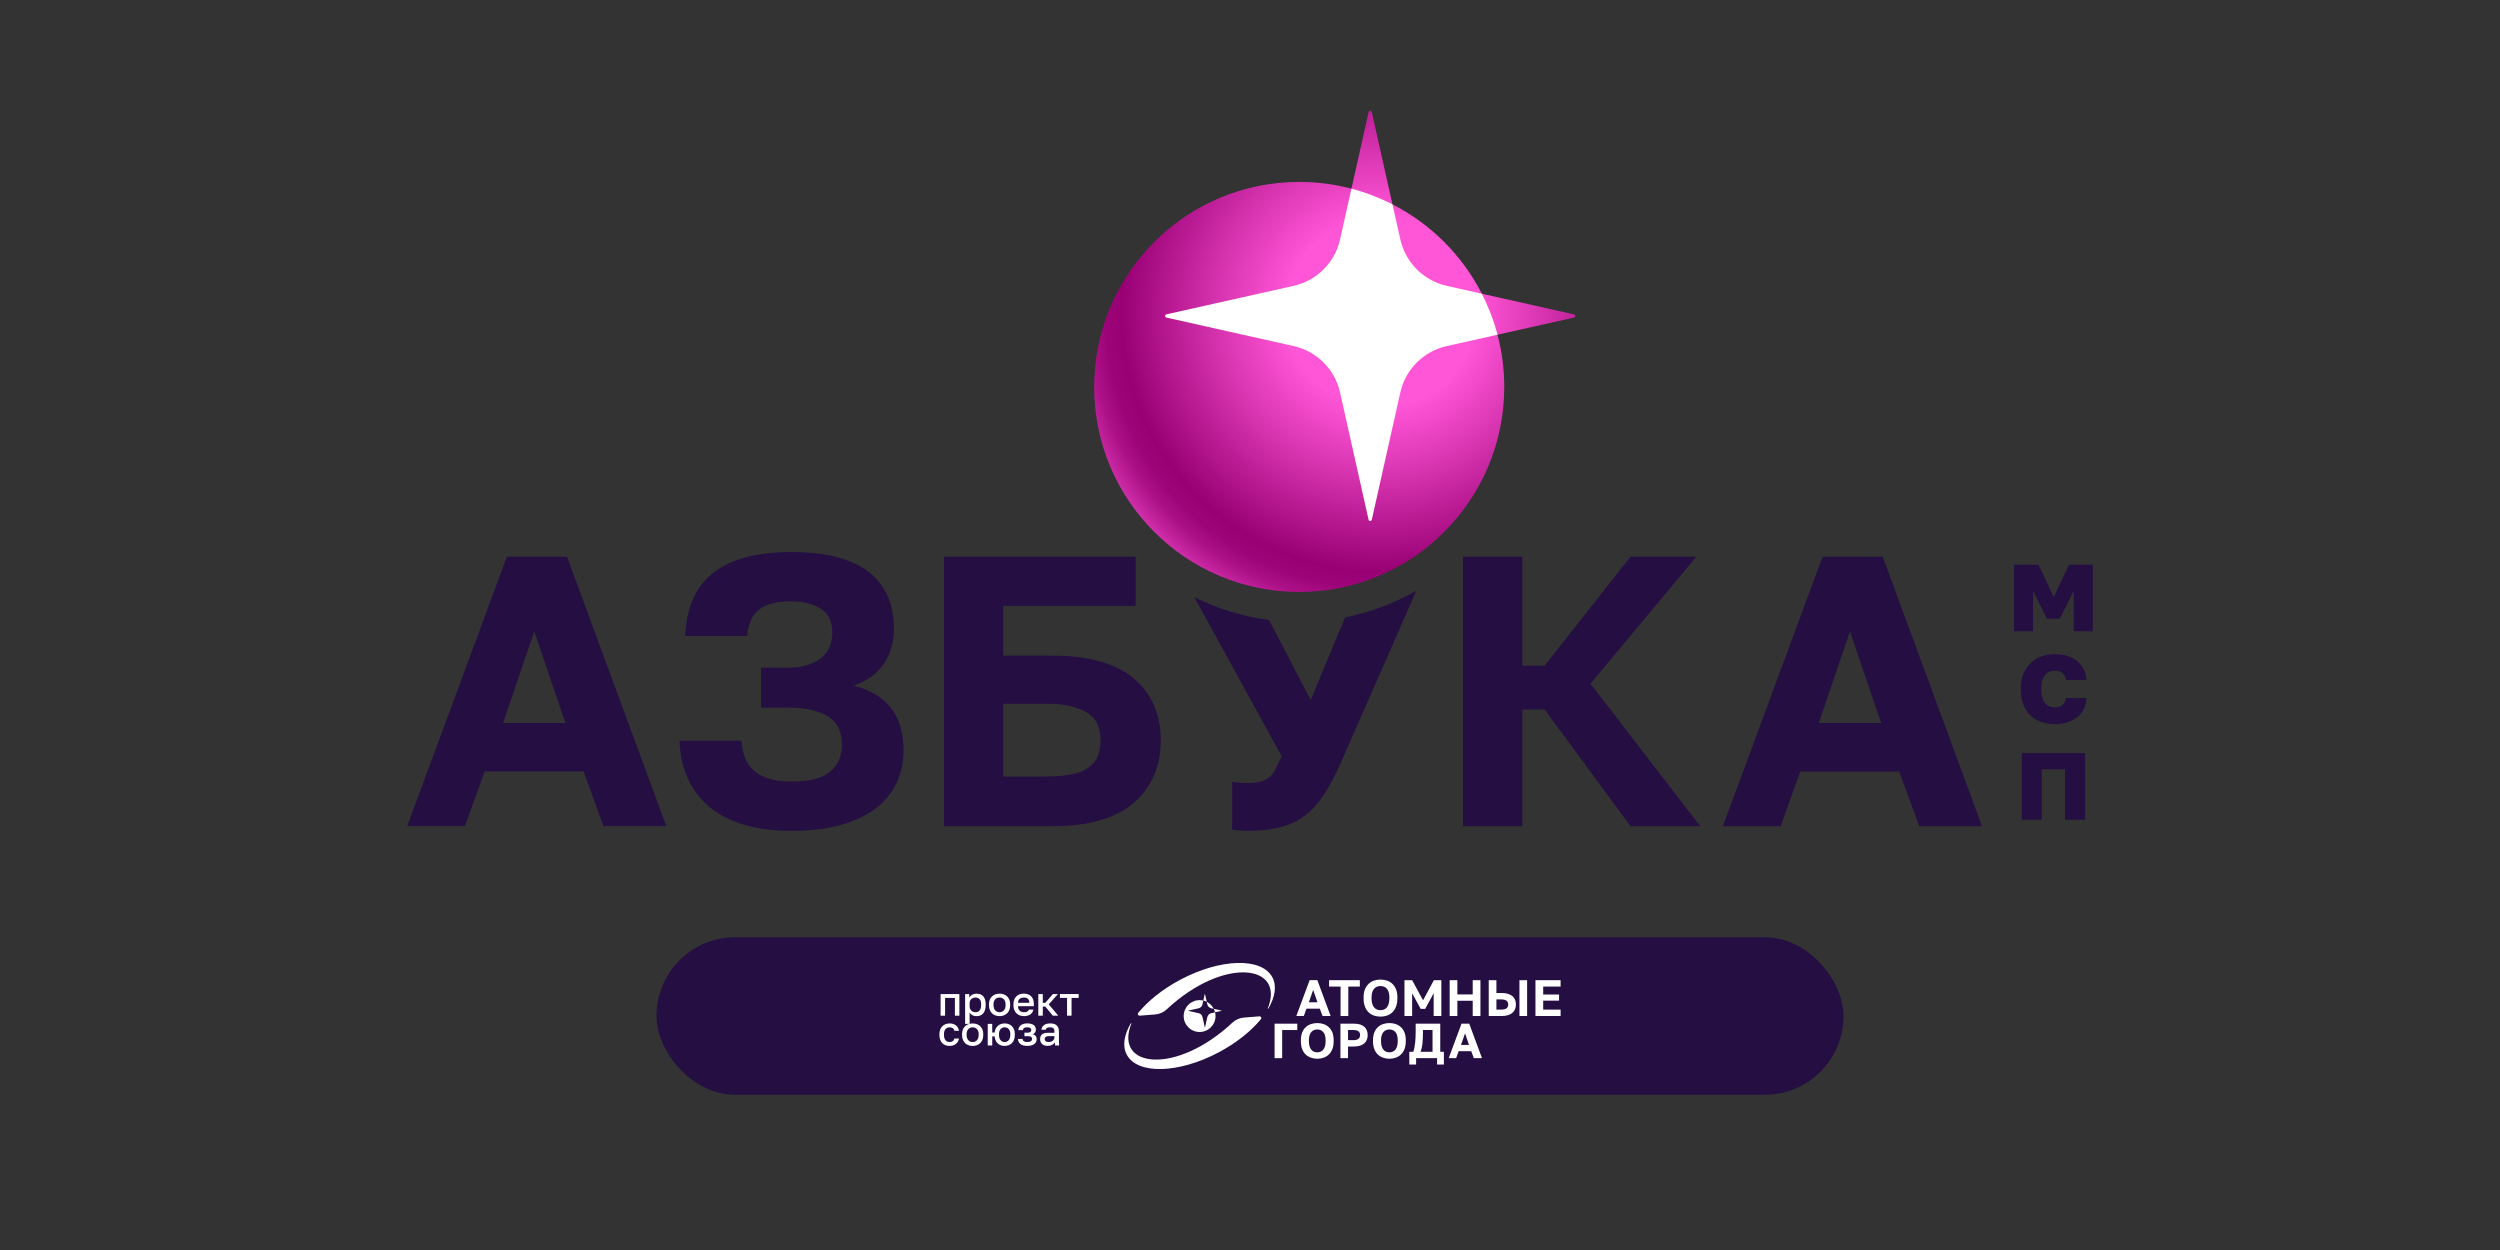 <?xml version="1.0" encoding="UTF-8"?> <svg xmlns="http://www.w3.org/2000/svg" xmlns:xlink="http://www.w3.org/1999/xlink" viewBox="0 0 1080 540"><rect x="0" y="0" width="1080" height="540" fill="#333333" stroke="none"/><defs><radialGradient id="uuid-60295add-77be-410c-9d27-7486dc6367d7" cx="596.52" cy="135.06" fx="596.52" fy="135.06" r="177.9" gradientUnits="userSpaceOnUse"><stop offset=".23" stop-color="#ff55d7"></stop><stop offset=".38" stop-color="#db37b4"></stop><stop offset=".63" stop-color="#990074"></stop><stop offset=".67" stop-color="#9e0479"></stop><stop offset=".71" stop-color="#ad1188"></stop><stop offset=".75" stop-color="#c626a0"></stop><stop offset=".8" stop-color="#e943c2"></stop><stop offset=".82" stop-color="#ff55d7"></stop></radialGradient></defs><g id="uuid-52ec20fb-c8e5-4418-baa2-c7354e899820" data-name="фоны"><g><rect x="283.6" y="404.89" width="512.8" height="68.05" rx="34.02" ry="34.02" style="fill: #240e42; stroke-width: 0px;"></rect><g id="uuid-89518cf1-7096-426d-b802-bcca9a82dcba" data-name="атомные-города-дополнительная-проект-монохромная"><g id="uuid-3602a8c7-8f78-4d31-9e85-0e51a07eb3bd" data-name="проект-союза"><path d="m406.35,429.44h8.1v9.34h-1.94v-7.68h-4.23v7.68h-1.94v-9.34Z" style="fill: #fff; stroke-width: 0px;"></path><path d="m416.92,429.44h1.8v1.57c.14-.27.32-.51.53-.73.21-.22.46-.4.73-.55.28-.15.57-.27.89-.35.32-.08.65-.12,1-.12.61,0,1.16.09,1.65.28.49.19.9.47,1.24.85.34.38.6.86.78,1.44.18.58.27,1.25.27,2.03v.35c0,.8-.09,1.5-.28,2.1-.19.6-.46,1.1-.8,1.49-.35.39-.76.69-1.24.89-.48.2-1.02.3-1.62.3-.33,0-.65-.04-.96-.11-.31-.08-.6-.18-.86-.33-.26-.14-.5-.32-.7-.53s-.37-.45-.48-.7v5h-1.94v-12.86Zm5.49,7.66c.3-.12.55-.31.77-.57.21-.26.38-.58.49-.96.12-.38.18-.84.18-1.37v-.35c0-.49-.06-.92-.17-1.29-.11-.36-.27-.67-.48-.91-.21-.24-.47-.42-.77-.54-.3-.12-.64-.18-1.01-.18-.33,0-.65.05-.95.16-.31.11-.58.26-.82.47-.24.21-.43.46-.57.77-.14.31-.21.66-.21,1.07v1.23c0,.45.07.83.21,1.16.14.33.33.61.56.83.23.22.51.39.82.49s.63.16.96.16c.36,0,.7-.06,1-.18Z" style="fill: #fff; stroke-width: 0px;"></path><path d="m430,438.66c-.56-.21-1.04-.51-1.45-.91-.41-.4-.73-.9-.97-1.49-.24-.59-.35-1.28-.35-2.07v-.35c0-.74.12-1.39.35-1.96.23-.57.56-1.05.97-1.44.41-.39.9-.69,1.45-.89.56-.2,1.16-.3,1.81-.3s1.25.1,1.81.3c.56.2,1.04.5,1.45.89.41.39.73.88.97,1.44.23.57.35,1.22.35,1.96v.35c0,.79-.12,1.48-.35,2.07-.24.59-.56,1.09-.97,1.49-.41.4-.9.7-1.45.91s-1.16.31-1.81.31-1.25-.1-1.81-.31Zm2.78-1.56c.31-.12.59-.3.83-.55s.43-.57.58-.96c.15-.39.22-.86.22-1.4v-.35c0-.5-.07-.94-.22-1.3-.15-.36-.34-.67-.58-.91-.24-.24-.52-.42-.83-.53-.31-.11-.64-.17-.98-.17s-.65.06-.97.17c-.32.11-.6.29-.84.53-.24.24-.43.54-.58.91-.15.36-.22.8-.22,1.3v.35c0,.54.07,1.01.22,1.4.15.39.34.71.58.96s.52.43.84.55c.32.12.64.18.97.18s.67-.06.98-.18Z" style="fill: #fff; stroke-width: 0px;"></path><path d="m440.63,438.68c-.56-.19-1.05-.49-1.46-.88-.42-.39-.75-.89-1-1.49-.25-.6-.37-1.3-.37-2.11v-.35c0-.78.12-1.45.35-2.03.23-.58.55-1.05.96-1.44.41-.38.87-.67,1.4-.85.53-.19,1.09-.28,1.69-.28,1.42,0,2.51.38,3.27,1.15.76.76,1.14,1.86,1.14,3.28v.99h-6.84c.01.48.09.89.24,1.22.15.33.34.61.58.81.24.21.52.36.83.45.31.09.63.14.96.14.67,0,1.16-.11,1.47-.32s.53-.49.64-.83h1.94c-.09.46-.26.87-.49,1.22-.24.36-.53.65-.88.89-.35.24-.75.41-1.21.54-.45.12-.94.18-1.47.18-.61,0-1.2-.1-1.75-.29Zm.72-7.62c-.3.08-.56.21-.79.4s-.41.42-.55.7c-.14.29-.22.64-.23,1.05h4.9c-.01-.45-.08-.81-.2-1.1-.12-.29-.29-.52-.5-.7-.21-.18-.46-.3-.74-.37-.28-.07-.59-.11-.93-.11s-.64.04-.94.12Z" style="fill: #fff; stroke-width: 0px;"></path><path d="m448.55,429.44h1.94v3.79h1.06l3.28-3.79h2.18l-3.96,4.46,4.14,4.88h-2.36l-3.28-3.96h-1.06v3.96h-1.94v-9.34Z" style="fill: #fff; stroke-width: 0px;"></path><path d="m460.97,431.09h-3.08v-1.66h8.1v1.66h-3.08v7.68h-1.94v-7.68Z" style="fill: #fff; stroke-width: 0px;"></path><path d="m408.47,451.55c-.53-.2-1-.5-1.39-.89-.39-.39-.7-.89-.92-1.49-.22-.6-.33-1.3-.33-2.1v-.35c0-.76.12-1.43.35-2,.23-.57.55-1.05.96-1.44.41-.39.87-.68,1.41-.87.53-.19,1.1-.29,1.68-.29.62,0,1.17.08,1.64.25.47.16.87.39,1.21.68.33.29.6.63.8,1.01.2.39.33.8.41,1.25h-1.97c-.06-.21-.14-.41-.24-.6-.1-.19-.23-.35-.4-.48-.16-.13-.36-.23-.6-.31-.24-.08-.52-.11-.85-.11s-.64.06-.93.17c-.29.11-.55.29-.78.52-.22.24-.4.53-.53.9-.13.36-.19.8-.19,1.32v.35c0,.55.06,1.02.19,1.42.13.39.31.71.53.96.22.25.48.43.78.54.29.11.6.17.93.17.55,0,1-.12,1.34-.37.34-.25.59-.62.74-1.13h1.97c-.09.49-.26.94-.48,1.33-.23.39-.52.73-.87,1-.35.28-.75.49-1.21.63s-.95.22-1.49.22c-.63,0-1.22-.1-1.75-.3Z" style="fill: #fff; stroke-width: 0px;"></path><path d="m418.38,451.54c-.56-.21-1.04-.51-1.45-.91-.41-.4-.73-.9-.97-1.49-.24-.59-.35-1.28-.35-2.07v-.35c0-.74.12-1.39.35-1.96.23-.57.56-1.05.97-1.44.41-.39.9-.69,1.45-.89.56-.2,1.16-.3,1.81-.3s1.25.1,1.81.3c.56.2,1.04.5,1.45.89.41.39.73.88.97,1.44.23.57.35,1.22.35,1.96v.35c0,.79-.12,1.48-.35,2.07-.24.59-.56,1.09-.97,1.49-.41.4-.9.7-1.45.91-.56.21-1.16.31-1.81.31s-1.25-.1-1.81-.31Zm2.78-1.56c.31-.12.59-.3.83-.55.24-.25.43-.57.58-.96.15-.39.22-.86.22-1.4v-.35c0-.5-.07-.94-.22-1.3-.15-.36-.34-.67-.58-.91-.24-.24-.52-.42-.83-.53-.31-.11-.64-.17-.98-.17s-.65.06-.97.17c-.32.11-.6.29-.84.53-.24.24-.43.54-.58.91-.15.36-.22.8-.22,1.3v.35c0,.54.07,1.01.22,1.4.15.39.34.71.58.96.24.25.52.43.84.55.32.12.64.18.97.18s.67-.06.98-.18Z" style="fill: #fff; stroke-width: 0px;"></path><path d="m426.7,442.31h1.94v3.75h1.04c.06-.63.21-1.2.45-1.68.24-.49.55-.9.94-1.23s.83-.59,1.33-.77c.5-.18,1.04-.26,1.61-.26.62,0,1.2.1,1.74.3.54.2,1.01.5,1.4.89.39.39.7.88.92,1.44.22.57.33,1.22.33,1.96v.35c0,.79-.11,1.48-.33,2.07-.22.59-.53,1.09-.92,1.49-.39.4-.86.7-1.4.91-.54.21-1.12.31-1.74.31-.58,0-1.12-.09-1.62-.26-.51-.18-.95-.44-1.33-.78-.38-.35-.69-.78-.93-1.29-.24-.51-.39-1.11-.45-1.79h-1.04v3.93h-1.94v-9.34Zm8.23,7.66c.29-.12.55-.3.78-.55.22-.25.4-.57.54-.96.13-.39.2-.86.2-1.4v-.35c0-.5-.07-.94-.2-1.3-.14-.36-.31-.67-.54-.91-.22-.24-.48-.42-.78-.53-.29-.11-.6-.17-.92-.17s-.62.06-.92.17c-.29.11-.55.29-.78.53-.22.24-.4.54-.54.91-.13.36-.2.8-.2,1.3v.35c0,.54.07,1.01.2,1.4.13.39.31.71.54.96.22.25.48.43.78.55.29.12.6.18.92.18s.62-.06.92-.18Z" style="fill: #fff; stroke-width: 0px;"></path><path d="m442.11,451.64c-.49-.13-.9-.33-1.24-.58-.34-.25-.61-.57-.79-.94-.19-.38-.3-.8-.33-1.29h1.97c.04.21.1.4.18.56.09.16.21.3.38.41.16.11.37.2.62.26.25.06.53.09.86.09.4,0,.73-.04,1-.11.27-.07.49-.16.65-.28.16-.12.28-.26.35-.43.07-.17.11-.35.11-.54,0-.35-.13-.63-.4-.84-.26-.21-.73-.31-1.38-.31h-1.53v-1.52h1.41c.54,0,.93-.11,1.18-.33.25-.22.37-.5.37-.85,0-.15-.03-.3-.09-.44-.06-.14-.16-.26-.3-.37-.14-.11-.32-.19-.54-.25-.22-.06-.48-.09-.8-.09-.34,0-.63.03-.85.09-.23.06-.42.14-.56.25-.15.11-.26.23-.33.39-.07.15-.12.32-.16.51h-1.97c.04-.45.14-.85.33-1.21.18-.36.43-.67.76-.92.32-.26.72-.45,1.19-.59.47-.13,1-.2,1.6-.2.63,0,1.19.07,1.66.2.47.14.85.32,1.15.55.3.24.52.52.67.85.15.33.22.71.22,1.12,0,.45-.11.84-.33,1.18-.22.34-.57.6-1.07.78.33.08.6.19.83.33.22.14.4.31.54.49.13.19.23.4.29.63s.09.47.09.71c0,.4-.08.78-.25,1.13-.16.35-.41.66-.75.92-.33.26-.75.46-1.26.61-.51.15-1.1.22-1.8.22-.63,0-1.2-.07-1.68-.2Z" style="fill: #fff; stroke-width: 0px;"></path><path d="m451.16,451.62c-.39-.15-.73-.35-1-.62-.27-.26-.48-.57-.62-.93-.14-.35-.21-.74-.21-1.16,0-.46.07-.86.21-1.21.14-.35.35-.63.62-.86.27-.23.61-.4,1.02-.51.41-.11.88-.17,1.41-.17h2.91v-.51c0-.35-.04-.65-.11-.88-.08-.23-.19-.43-.35-.57-.16-.15-.36-.25-.6-.31-.24-.06-.53-.09-.87-.09-.29,0-.55.02-.77.07-.22.05-.41.12-.55.21-.15.09-.26.21-.33.33-.08.13-.13.28-.15.44h-1.88c.02-.4.13-.77.31-1.1.18-.33.43-.63.76-.87.32-.25.71-.44,1.17-.57.46-.13.98-.2,1.55-.2s1.1.06,1.56.19c.46.13.86.33,1.19.61.33.28.58.63.77,1.07.18.43.27.96.27,1.57v3.72c0,.49,0,.92.02,1.29.01.37.04.73.09,1.08h-1.76c-.01-.14-.03-.26-.04-.37s-.03-.21-.04-.32c0-.11-.01-.21-.02-.33s0-.24,0-.38c-.11.21-.26.41-.45.61-.19.19-.43.36-.7.51s-.58.26-.92.34c-.34.08-.71.12-1.11.12-.51,0-.95-.07-1.35-.22Zm2.82-1.6c.3-.09.56-.22.78-.39.22-.17.4-.38.54-.63.13-.25.2-.54.2-.87v-.51h-2.55c-.49,0-.89.11-1.19.32-.3.21-.45.52-.45.93,0,.39.14.7.41.93.28.24.71.35,1.31.35.33,0,.64-.04.94-.13Z" style="fill: #fff; stroke-width: 0px;"></path></g><g id="uuid-efda4d9e-1c95-4a78-be77-e0a0cb7bc4e6" data-name="города"><path d="m550.62,442.23h9.81v2.75h-6.53v12.15h-3.28v-14.9Z" style="fill: #fff; stroke-width: 0px;"></path><path d="m566.37,456.94c-.86-.29-1.61-.74-2.27-1.34-.65-.6-1.17-1.39-1.55-2.35-.38-.96-.57-2.12-.57-3.47v-.43c0-1.29.19-2.4.57-3.34s.9-1.7,1.55-2.3c.65-.6,1.41-1.04,2.27-1.32.86-.28,1.76-.43,2.71-.43s1.81.14,2.66.43c.85.28,1.61.72,2.27,1.32s1.18,1.36,1.56,2.29c.38.93.57,2.04.57,3.33v.43c0,1.36-.19,2.52-.57,3.48s-.9,1.74-1.56,2.35c-.66.61-1.42,1.06-2.27,1.35-.85.29-1.74.44-2.66.44s-1.85-.15-2.71-.44Zm4.04-2.57c.43-.16.82-.43,1.15-.81.33-.38.6-.87.8-1.48.2-.61.3-1.38.3-2.3v-.43c0-.87-.1-1.59-.29-2.17s-.46-1.05-.8-1.42c-.34-.36-.73-.62-1.16-.79-.43-.16-.88-.24-1.33-.24s-.92.08-1.36.24c-.44.16-.83.43-1.16.79-.33.36-.6.83-.81,1.42-.21.58-.31,1.31-.31,2.17v.43c0,.92.1,1.69.31,2.3.21.61.48,1.1.81,1.48.33.38.72.65,1.15.81.43.16.89.24,1.37.24.45,0,.9-.08,1.33-.24Z" style="fill: #fff; stroke-width: 0px;"></path><path d="m579.07,442.23h5.81c1.01,0,1.89.11,2.64.34.75.23,1.37.56,1.85.99.48.43.85.95,1.1,1.56.25.61.37,1.29.37,2.04s-.12,1.42-.37,2.03c-.25.62-.62,1.14-1.11,1.56-.49.43-1.11.76-1.85.99-.74.23-1.62.35-2.63.35h-2.53v5.02h-3.28v-14.9Zm5.45,7.13c.55,0,1.02-.05,1.39-.15.38-.1.68-.24.93-.43.24-.18.42-.41.53-.67.11-.26.17-.58.17-.95s-.05-.67-.16-.96c-.11-.28-.28-.51-.53-.69-.25-.18-.56-.31-.94-.4-.38-.09-.84-.14-1.39-.14h-2.17v4.38h2.17Z" style="fill: #fff; stroke-width: 0px;"></path><path d="m597.53,456.94c-.86-.29-1.61-.74-2.27-1.34-.65-.6-1.17-1.39-1.55-2.35-.38-.96-.57-2.12-.57-3.47v-.43c0-1.29.19-2.4.57-3.34s.9-1.7,1.55-2.3c.65-.6,1.41-1.04,2.27-1.32.86-.28,1.76-.43,2.71-.43s1.81.14,2.66.43c.85.28,1.61.72,2.27,1.32.66.6,1.18,1.36,1.56,2.29.38.93.57,2.04.57,3.33v.43c0,1.36-.19,2.52-.57,3.48s-.9,1.74-1.56,2.35c-.66.61-1.41,1.06-2.27,1.35-.85.29-1.74.44-2.66.44s-1.85-.15-2.71-.44Zm4.04-2.57c.43-.16.82-.43,1.15-.81.33-.38.6-.87.8-1.48.2-.61.3-1.38.3-2.3v-.43c0-.87-.1-1.59-.29-2.17s-.46-1.05-.8-1.42c-.34-.36-.73-.62-1.16-.79-.43-.16-.88-.24-1.33-.24s-.92.08-1.36.24c-.44.16-.83.43-1.16.79s-.6.83-.81,1.42c-.21.58-.31,1.31-.31,2.17v.43c0,.92.1,1.69.31,2.3.21.61.48,1.1.81,1.48.33.38.72.65,1.15.81.43.16.89.24,1.37.24.45,0,.9-.08,1.33-.24Z" style="fill: #fff; stroke-width: 0px;"></path><path d="m608.83,454.38h1.68c.2-.48.37-1.07.51-1.76.14-.69.25-1.42.33-2.19.08-.77.13-1.57.17-2.39.04-.82.05-1.62.05-2.38v-3.43h10.62v12.15h1.57v5.51h-2.94v-2.77h-9.06v2.77h-2.94v-5.51Zm10.02,0v-9.41h-4.13v1.11c0,.95-.02,1.83-.07,2.63-.05.8-.11,1.54-.18,2.22-.07.68-.17,1.31-.31,1.87-.13.57-.29,1.09-.46,1.57h5.15Z" style="fill: #fff; stroke-width: 0px;"></path><path d="m635.59,454.12h-5.43l-1.11,3h-3.21l5.53-14.9h3.34l5.51,14.9h-3.53l-1.11-3Zm-4.43-2.72h3.43l-1.68-5-1.75,5Z" style="fill: #fff; stroke-width: 0px;"></path></g><g id="uuid-c0610aa8-0a8a-4d81-a976-295f81df905a" data-name="атомные"><path d="m570.14,435.75h-5.73l-1.17,3.16h-3.23l5.75-15.48h3.34l5.73,15.48h-3.49l-1.19-3.16Zm-4.71-2.76h3.72l-1.86-5.35-1.86,5.35Z" style="fill: #fff; stroke-width: 0px;"></path><path d="m579.14,426.2h-4.98v-2.76h13.29v2.76h-4.98v12.72h-3.34v-12.72Z" style="fill: #fff; stroke-width: 0px;"></path><path d="m593.59,438.74c-.88-.29-1.65-.76-2.32-1.39-.67-.63-1.2-1.45-1.6-2.44s-.6-2.2-.6-3.62v-.44c0-1.36.2-2.52.6-3.48.4-.97.93-1.76,1.6-2.39s1.44-1.08,2.32-1.37c.88-.29,1.8-.43,2.78-.43s1.9.14,2.78.43c.88.29,1.65.74,2.32,1.37.67.63,1.21,1.42,1.6,2.38s.6,2.12.6,3.47v.44c0,1.43-.2,2.64-.6,3.63s-.93,1.8-1.6,2.44c-.67.64-1.44,1.11-2.32,1.4-.88.29-1.8.44-2.78.44s-1.9-.15-2.78-.44Zm4.22-2.6c.46-.17.87-.45,1.23-.85.35-.4.64-.92.85-1.57.21-.65.32-1.46.32-2.43v-.44c0-.91-.11-1.68-.32-2.3-.21-.62-.5-1.12-.85-1.5-.35-.38-.76-.66-1.23-.83-.46-.17-.94-.25-1.43-.25-.52,0-1,.08-1.46.25-.46.17-.86.45-1.22.83-.35.38-.64.88-.86,1.5-.22.62-.33,1.39-.33,2.3v.44c0,.97.11,1.78.32,2.43.21.65.5,1.17.86,1.57s.77.68,1.23.85c.46.17.94.25,1.46.25.49,0,.96-.08,1.43-.25Z" style="fill: #fff; stroke-width: 0px;"></path><path d="m606.73,423.44h3.32l4.71,8.69,4.67-8.69h3.23v15.48h-3.32v-9.84l-3.63,6.74h-2.01l-3.65-6.74v9.84h-3.32v-15.48Z" style="fill: #fff; stroke-width: 0px;"></path><path d="m626.26,423.44h3.32v6.15h6.63v-6.15h3.34v15.48h-3.34v-6.59h-6.63v6.59h-3.32v-15.48Z" style="fill: #fff; stroke-width: 0px;"></path><path d="m643.13,423.44h3.32v5.53h2.21c1.05,0,1.96.12,2.74.35.78.24,1.43.57,1.95,1.01.52.43.9.96,1.15,1.57.25.61.38,1.29.38,2.05s-.13,1.41-.38,2.02c-.25.61-.63,1.14-1.15,1.58-.52.44-1.16.78-1.95,1.02-.78.24-1.7.35-2.74.35h-5.53v-15.48Zm5.2,12.72c.59,0,1.09-.05,1.49-.14.41-.1.74-.24,1-.43.26-.19.44-.43.55-.71.11-.28.17-.59.17-.93,0-.37-.06-.69-.17-.95-.11-.27-.3-.49-.55-.69-.26-.19-.59-.34-1-.43-.41-.1-.9-.14-1.49-.14h-1.88v4.42h1.88Zm8.07-12.72h3.32v15.48h-3.32v-15.48Z" style="fill: #fff; stroke-width: 0px;"></path><path d="m663.32,423.44h10.86v2.76h-7.52v3.43h6.86v2.65h-6.86v3.87h7.52v2.76h-10.86v-15.48Z" style="fill: #fff; stroke-width: 0px;"></path></g><path id="uuid-4ecf48aa-925d-468d-94a4-8fa5323af0a5" data-name="орбиталь" d="m488.73,442.21c.06-.15-.15-.25-.23-.11-2.92,5-3.71,9.81-1.73,13.53,4.6,8.66,22.41,8.19,39.78-1.05,7.64-4.06,13.92-9.15,18.17-14.3.42-.51.01-1.28-.65-1.22l-6.69.53c-1.84.14-3.59.89-4.93,2.15-24.44,22.86-51.35,19.62-43.71.47Zm60.93-20.02c-4.6-8.66-22.41-8.19-39.78,1.05-7.64,4.06-13.92,9.15-18.17,14.31-.42.51-.01,1.28.65,1.22l6.69-.53c1.84-.14,3.59-.89,4.93-2.16,24.44-22.87,51.35-19.62,43.72-.48-.06.15.15.25.23.11,2.92-5,3.71-9.81,1.73-13.53Z" style="fill: #fff; stroke-width: 0px;"></path><g id="uuid-52cdd97e-0d2c-43e2-8899-51aa07f4d33d" data-name="ядро-с-бликом"><path d="m523.21,435.56l1.14.26c-.66-1.31-1.73-2.37-3.03-3.03l.26,1.14c.18.81.82,1.45,1.63,1.63Z" style="fill: #fff; stroke-width: 0px;"></path><path d="m521.57,439.32l-1,4.48c-.01.06-.1.06-.11,0l-1-4.48c-.18-.81-.82-1.45-1.63-1.63l-4.48-1c-.06-.01-.06-.1,0-.11l4.48-1c.81-.18,1.45-.82,1.63-1.63l.38-1.69c-.52-.12-1.06-.2-1.61-.2-3.8,0-6.88,3.08-6.88,6.88s3.08,6.88,6.88,6.88,6.88-3.08,6.88-6.88c0-.56-.07-1.09-.2-1.61l-1.69.38c-.81.18-1.45.82-1.63,1.63Z" style="fill: #fff; stroke-width: 0px;"></path><path d="m520.57,429.44c-.01-.06-.1-.06-.11,0l-.63,2.79c.52.13,1.02.31,1.49.55l-.75-3.34Z" style="fill: #fff; stroke-width: 0px;"></path><path d="m527.69,436.56l-3.34-.75c.24.47.42.97.55,1.49l2.79-.63c.06-.01.06-.1,0-.11Z" style="fill: #fff; stroke-width: 0px;"></path></g></g></g></g><g id="uuid-372ed401-7a80-470f-9a67-870c3ef5f652" data-name="азбука-мсп-чёрная"><g id="uuid-4d62eac2-0dbb-4dda-a7f1-f633eb654b61" data-name="азбука-мсп-чёрная"><path id="uuid-ee660bc4-310a-4213-b742-f15ec7931fcd" data-name="п" d="m873.4,325.35h27.36v28.77h-8.68v-21.77h-10.04v21.77h-8.63v-28.77Z" style="fill: #240e42; stroke-width: 0px;"></path><path id="uuid-90a173e1-23fb-4f0d-8804-3336ed84bf03" data-name="с" d="m881.79,311.88c-1.79-.61-3.34-1.55-4.64-2.8-1.3-1.25-2.32-2.8-3.04-4.64-.72-1.85-1.09-4-1.09-6.46v-1.09c0-2.24.39-4.25,1.17-6.03.78-1.77,1.81-3.26,3.09-4.48,1.28-1.21,2.83-2.14,4.64-2.8,1.81-.65,3.71-.98,5.7-.98,2.24,0,4.19.29,5.83.87,1.65.58,3.04,1.38,4.18,2.39,1.14,1.01,2.03,2.19,2.66,3.53.63,1.34.99,2.8,1.06,4.4h-8.79c-.11-.65-.29-1.23-.54-1.74-.25-.51-.6-.94-1.03-1.3-.43-.36-.9-.61-1.38-.76-.49-.14-1.13-.22-1.93-.22s-1.56.14-2.28.41c-.72.27-1.35.72-1.87,1.33-.52.62-.94,1.37-1.25,2.25-.31.89-.46,1.93-.46,3.12v1.09c0,1.3.14,2.42.41,3.34.27.92.68,1.73,1.22,2.42.54.69,1.18,1.17,1.9,1.44.72.27,1.5.41,2.33.41,1.27,0,2.32-.32,3.18-.95.85-.63,1.42-1.66,1.71-3.07h8.79c-.11,1.81-.5,3.39-1.17,4.75-.67,1.36-1.6,2.52-2.79,3.5-1.19.98-2.61,1.72-4.23,2.23-1.63.51-3.47.76-5.54.76s-4.04-.31-5.83-.92Z" style="fill: #240e42; stroke-width: 0px;"></path><path id="uuid-dc7f5a91-4a61-4ae7-bc59-accd23a3c667" data-name="м" d="m870.06,243.94h10.53l6.62,14,6.62-14h10.26v28.77h-8.25v-17.48l-6.02,12.05h-5.54l-6.02-12.05v17.48h-8.2v-28.77Z" style="fill: #240e42; stroke-width: 0px;"></path><path id="uuid-fbca31c0-0719-4214-b694-a94a3b0b2b2c" data-name="азбука-с-вырезом" d="m218.99,240.47l-43.08,116.43h24.95l8.48-23.62h42.75l8.65,23.62h27.11l-42.91-116.43h-25.95Zm-1.66,71.86l13.47-39.59,13.47,39.59h-26.95Zm151.38-16.13c5.66-1.88,9.98-4.96,12.97-9.23,2.99-4.27,4.49-9.45,4.49-15.55,0-5.21-.91-9.87-2.74-13.97-1.83-4.1-4.52-7.54-8.07-10.31-3.55-2.77-8.1-4.91-13.64-6.4-5.55-1.5-12.14-2.25-19.79-2.25s-14.3.78-19.96,2.33c-5.66,1.55-10.37,3.85-14.14,6.9-3.77,3.05-6.63,6.85-8.57,11.39-1.94,4.55-3.02,9.76-3.24,15.64h26.78c.22-2.55.72-4.77,1.5-6.65.77-1.88,1.97-3.46,3.58-4.74,1.61-1.27,3.58-2.19,5.9-2.74,2.33-.55,5.04-.83,8.15-.83s5.76.36,7.98,1.08c2.22.72,4.05,1.61,5.49,2.66,1.44,1.05,2.5,2.44,3.16,4.16.67,1.72,1,3.58,1,5.57s-.33,3.91-1,5.74-1.75,3.41-3.24,4.74c-1.5,1.33-3.41,2.44-5.74,3.33-2.33.89-5.27,1.33-8.82,1.33h-11.98v17.3h11.98c4.33,0,7.96.42,10.9,1.25,2.94.83,5.29,1.91,7.07,3.24,1.77,1.33,3.05,2.97,3.83,4.91.77,1.94,1.16,4.13,1.16,6.57,0,4.99-1.72,8.9-5.16,11.73-3.44,2.83-8.98,4.24-16.63,4.24-3.66,0-6.79-.39-9.4-1.16-2.61-.77-4.8-1.88-6.57-3.33-1.77-1.44-3.11-3.27-3.99-5.49-.89-2.22-1.44-4.77-1.66-7.65h-26.78c.22,5.99,1.41,11.39,3.58,16.22,2.16,4.82,5.27,8.93,9.32,12.31,4.05,3.38,9.04,5.96,14.97,7.73,5.93,1.77,12.78,2.66,20.54,2.66,8.2,0,15.33-.86,21.37-2.58,6.04-1.72,11.06-4.1,15.05-7.15,3.99-3.05,6.99-6.71,8.98-10.98,2-4.27,2.99-8.95,2.99-14.05,0-7.65-1.86-13.81-5.57-18.46-3.72-4.66-9.06-7.82-16.05-9.48Zm121.24-2.99c-3.77-3.22-8.59-5.68-14.47-7.4-5.88-1.72-12.81-2.58-20.79-2.58h-21.29v-21.46h57.22v-21.29h-82.83v116.43h46.91c7.87,0,14.75-.86,20.63-2.58,5.88-1.72,10.7-4.21,14.47-7.49,3.77-3.27,6.65-7.18,8.65-11.73,2-4.55,2.99-9.65,2.99-15.3s-.97-10.56-2.91-15.05c-1.94-4.49-4.8-8.34-8.57-11.56Zm-15.64,33.27c-.78,2-2.11,3.69-3.99,5.07-1.89,1.39-4.35,2.39-7.4,2.99-3.05.61-6.68.91-10.9.91h-18.63v-31.44h18.63c4.21,0,7.84.39,10.9,1.16,3.05.78,5.52,1.83,7.4,3.16,1.88,1.33,3.21,2.97,3.99,4.91.77,1.94,1.16,4.13,1.16,6.57s-.39,4.66-1.16,6.65Zm91.91-24.12l-18.02-34.56c-11.46-1.47-22.32-4.87-32.26-9.84l37.81,68.85c-1.11,2.11-2,3.88-2.66,5.32-.67,1.44-1.53,2.61-2.58,3.49-1.06.89-2.33,1.55-3.83,2-1.5.44-3.47.67-5.91.67-1.22,0-2.39-.05-3.49-.17-1.11-.11-2.11-.22-2.99-.33v20.63c.89.11,1.91.22,3.08.33,1.16.11,2.36.17,3.58.17,5.54,0,10.31-.53,14.31-1.58,3.99-1.05,7.51-2.75,10.56-5.07,3.05-2.33,5.76-5.32,8.15-8.98,2.38-3.66,4.74-8.09,7.07-13.31l32.82-74.82c-9.41,5.42-19.77,9.37-30.77,11.55l-14.86,35.66Zm247.1-61.88h-25.95l-43.08,116.43h24.95l8.48-23.62h42.75l8.65,23.62h27.11l-42.91-116.43Zm-27.61,71.86l13.47-39.59,13.47,39.59h-26.95Zm-52.89-71.86h-28.44l-37.09,47.07h-9.65v-47.07h-25.62v116.43h25.62v-50.4h9.65l37.09,50.4h30.11l-47.4-61.54,45.74-54.89Z" style="fill: #240e42; stroke-width: 0px;"></path><path id="uuid-f47c6521-b471-459b-b51a-2252f88cd257" data-name="ядро-с-бликом" d="m679.95,135.81l-39.78-8.92c-8.48-16.59-22.04-30.14-38.63-38.63l-8.92-39.78c-.17-.74-1.22-.74-1.39,0l-7.4,33.02c-7.21-1.89-14.77-2.91-22.57-2.91-48.92,0-88.57,39.66-88.57,88.57s39.66,88.57,88.57,88.57,88.58-39.66,88.58-88.57c0-7.8-1.01-15.36-2.91-22.57l33.02-7.4c.74-.17.74-1.22,0-1.39Z" style="fill: url(#uuid-60295add-77be-410c-9d27-7486dc6367d7); stroke-width: 0px;"></path><path id="uuid-1dbf977f-9e5c-4bd2-8496-3bf6241e0cea" data-name="блик-филлер" d="m646.93,144.6c-1.63-6.2-3.93-12.13-6.79-17.72l-15.15-3.4c-9.99-2.24-17.8-10.04-20.04-20.04l-3.4-15.15c-5.59-2.86-11.52-5.16-17.72-6.79l-4.92,21.94c-2.24,9.99-10.04,17.8-20.04,20.04l-54.97,12.32c-.74.17-.74,1.22,0,1.39l54.97,12.32c9.99,2.24,17.8,10.04,20.04,20.04l12.32,54.97c.17.74,1.22.74,1.39,0l12.32-54.97c2.24-9.99,10.04-17.8,20.04-20.04l21.94-4.92Z" style="fill: #fff; stroke-width: 0px;"></path></g></g></svg> 